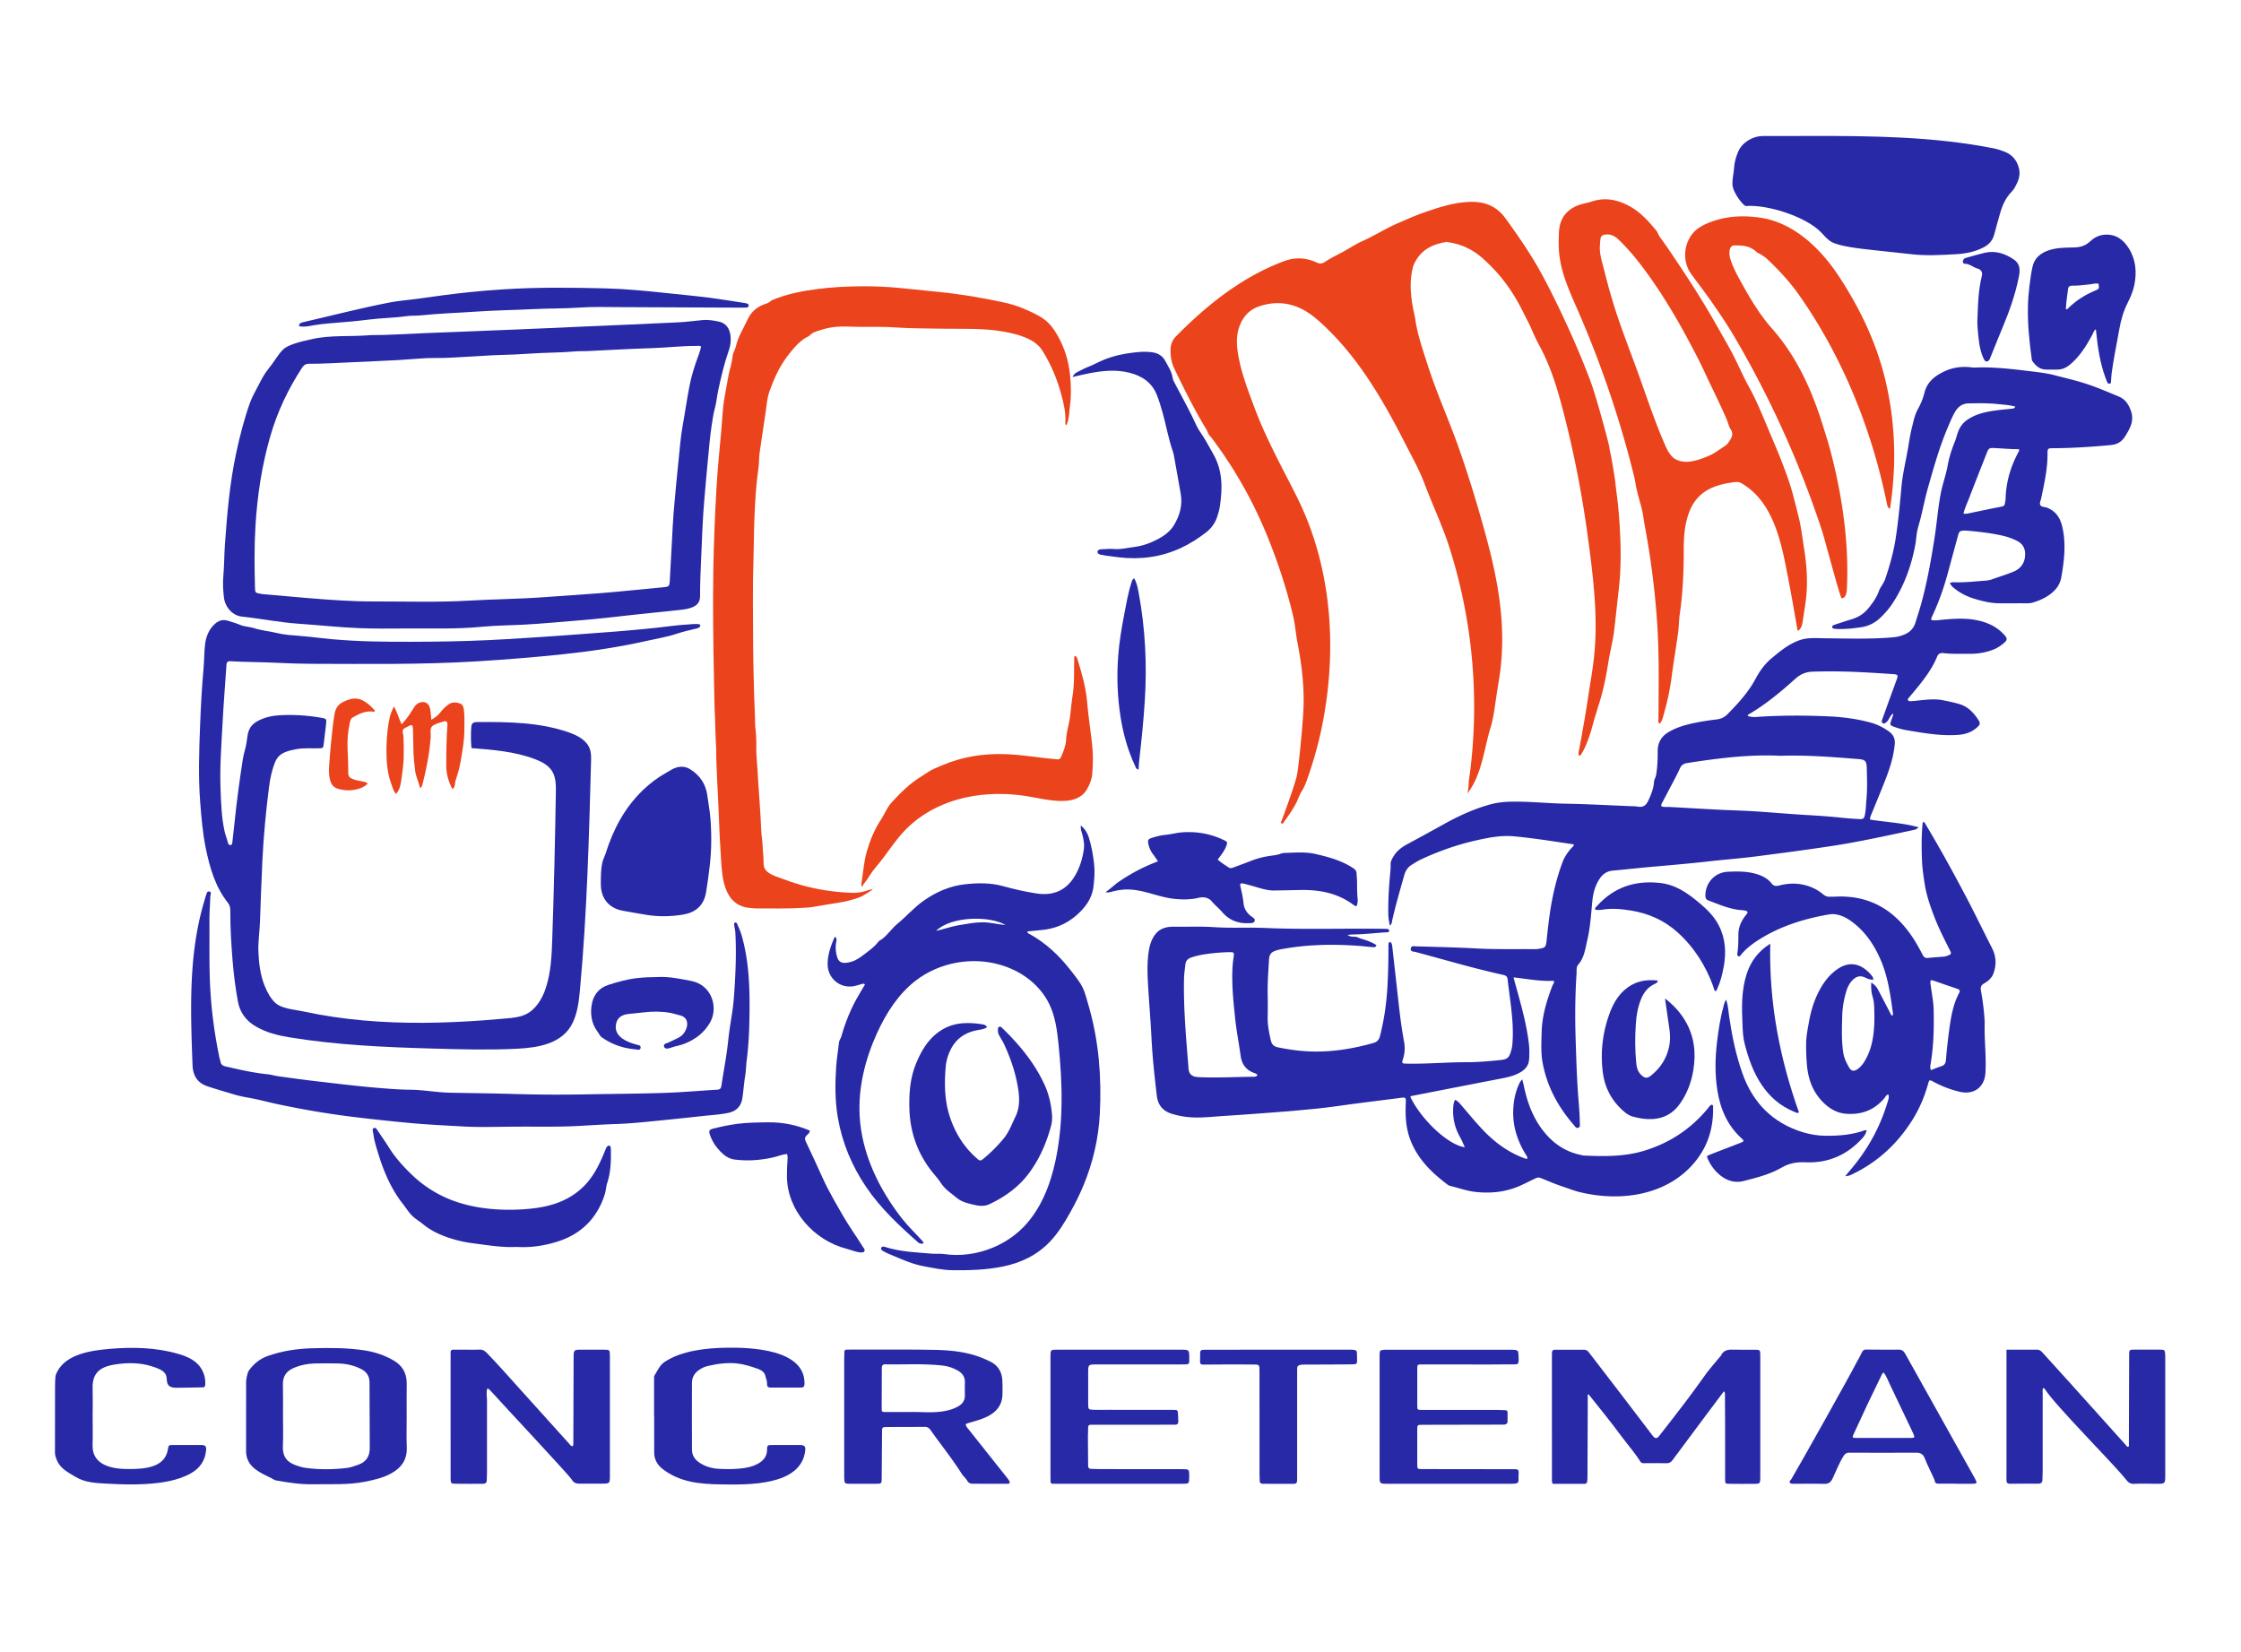 <?xml version="1.0" encoding="UTF-8"?>
<svg data-bbox="24.53 60.666 941.675 601.791" viewBox="0 0 1000 737.39" xmlns="http://www.w3.org/2000/svg" data-type="color">
    <g>
        <path d="M693.36 437.66c-5.92.36-11.79-.83-17.99-1.51.93 3.39 1.78 6.45 2.62 9.52 1.77 6.48 3.36 12.99 4.19 19.67.31 2.47.32 4.96.15 7.42-.16 2.27-1.27 4.04-3.23 5.33-2.74 1.81-5.82 2.54-8.97 3.15-13.17 2.54-26.33 5.12-39.5 7.69-.46.09-.96.09-1.3.51 4.48 9.55 16.38 21.36 24.33 22.52-.76-1.62-1.37-3.16-2.17-4.58-2.14-3.78-3.17-7.82-3.06-12.16.04-1.51.11-3 .85-4.44 1.18.54 1.89 1.38 2.62 2.22 3.19 3.69 6.27 7.47 9.62 11.02 5.28 5.61 11.31 10.11 18.59 12.8.44.16.87.43 1.51.1-.09-.93-.75-1.65-1.2-2.42-3.48-5.92-5.44-12.26-5.17-19.18.15-3.78.81-7.47 2.33-10.96.38-.87.73-1.75 1.69-2.69.28 1.12.53 1.99.71 2.87 1.57 7.61 4.22 14.74 9.24 20.82 4.32 5.24 9.7 8.74 16.41 10.08.39.08.78.21 1.17.22 9.2.41 18.37.53 27.32-2.28 11.22-3.52 20.58-9.76 28.04-18.85.5-.61.9-1.34 1.73-1.58.72.29.53.93.54 1.44.14 9.04-2.35 17.18-8.18 24.21-12.42 14.98-33.07 17.72-51.04 13.45-2.84-.67-5.56-1.79-8.34-2.71-3.2-1.06-6.26-2.45-9.39-3.66-.88-.34-1.45-.23-2.2.11-2.52 1.15-4.94 2.49-7.5 3.57-6.31 2.65-12.81 3.28-19.57 2.5-3.82-.44-7.36-1.78-11.05-2.64-.5-.11-.9-.36-1.25-.62-7.17-5.4-13.45-11.53-16.67-20.21-1.87-5.05-2.17-10.29-1.95-15.59.14-3.28.18-3.22-3.01-2.8-8.39 1.11-16.8 2.08-25.19 3.27-4.75.67-9.5 1.29-14.27 1.71-3.34.3-6.68.66-10.02.92-9.71.76-19.43 1.5-29.15 2.12-4.3.28-8.59.78-12.92.64-3.31-.11-6.52-.65-9.66-1.58-4.08-1.21-6.36-3.82-6.88-8.22-1.02-8.65-1.95-17.3-2.38-26-.33-6.7-.89-13.39-1.31-20.09-.39-6.21-.83-12.46.16-18.62.47-2.91 1.52-5.96 3.67-8.11 1.97-1.96 4.7-2.55 7.54-2.51 6 .09 12.01-.19 17.99.21 7.59.5 15.18.03 22.76.36 17.26.76 34.53.14 51.79.37.72.01 1.44.02 2.16.05.55.02 1.24 0 1.31.73.07.82-.67.73-1.19.8-.31.04-.64.01-.96.03-4.78.35-9.55.89-14.35.93-.54 0-1.09.11-2.03.21 1.56 1.22 3.19.45 4.51 1.08 1.36.64 2.88.95 4.29 1.49 1.4.53 2.79 1.11 4.09 2.02-.46 1.12-1.33.88-2.05.82-1.83-.14-3.65-.39-5.49-.52-11.92-.9-23.79-.68-35.57 1.59-.47.09-.93.23-1.39.36-2.45.72-3.33 1.74-3.47 4.23-.31 5.26-.71 10.53-.6 15.81.07 3.2.08 6.4 0 9.6-.09 3.64.63 7.15 1.44 10.66.41 1.78 1.39 2.65 3.21 3.02 6.6 1.37 13.24 2.09 19.99 1.82 7.71-.3 15.22-1.7 22.63-3.8 1.5-.43 2.4-1.34 2.81-2.93 1.74-6.75 2.79-13.6 3.26-20.56.44-6.55.56-13.1.56-19.65 0-.48.02-.96.11-1.42.04-.18.31-.4.49-.42.2-.02.49.12.61.29.38.54.44 1.19.51 1.82.86 7.62 1.71 15.24 2.56 22.86.72 6.43 1.45 12.85 2.65 19.21.48 2.53.45 5.07-.33 7.59-.75 2.43-.68 2.41 1.72 2.46 8.79.17 17.57-.65 26.35-.64 4.97.01 9.9-.42 14.83-.91 3.66-.36 4.37-.98 5.37-4.62.39-1.41.48-2.81.55-4.25.48-9.17-1.23-18.15-2.24-27.19-.14-1.23-.71-1.72-1.93-1.99-13.18-2.9-26.12-6.75-39.15-10.23-.84-.22-2.25-.06-2.15-1.41.12-1.52 1.54-1.13 2.48-1.1 8.87.26 17.74.43 26.59.92 8.79.49 17.57.23 26.35.33.4 0 .8-.01 1.2-.07 3.16-.53 3.66-.44 4.01-3.84.59-5.72 1.22-11.43 2.27-17.1 1.14-6.14 2.7-12.16 4.9-17.98.84-2.22 2.22-4.23 3.83-6.04.41-.46 1.02-.79 1.18-1.72-2.09-.31-4.18-.62-6.26-.94-6.79-1.03-13.59-2.01-20.43-2.66-5.63-.53-11.14.52-16.61 1.74-8.53 1.9-16.73 4.76-24.65 8.43-1.58.73-3.07 1.68-4.55 2.61-1.7 1.07-2.67 2.65-3.22 4.59-1.88 6.69-3.83 13.36-5.37 20.14-.17.73-.11 1.61-1.03 2.35-.38-1.86-.71-3.58-.72-5.33-.05-6 .27-11.98.86-17.94.13-1.35.23-2.72.19-4.07-.03-1.24.5-2.19 1.08-3.22 1.5-2.67 3.77-4.41 6.41-5.83 5.42-2.91 10.82-5.87 16.2-8.86 6.52-3.63 13.26-6.75 20.46-8.77 2.93-.82 5.9-1.21 8.97-1.29 8.41-.22 16.76.75 25.15.89 9.34.16 18.68.68 28.02 1.06 1.44.06 2.89.04 4.3.28 2.24.39 3.55-.9 4.32-2.56 1.24-2.67 2.43-5.43 2.61-8.42.07-1.18.77-2.03.95-3.15.57-3.49.75-7 .71-10.51-.04-3.91 1.61-6.76 4.92-8.7 3.85-2.26 8.1-3.37 12.42-4.23 2.97-.59 5.98-1.02 8.99-1.38 1.84-.22 3.39-.91 4.67-2.2 4.84-4.87 9.46-9.91 12.73-16.04 1.82-3.4 4.07-6.52 7.03-9 3.79-3.16 7.59-6.32 12.36-8.05 3.67-1.33 7.42-.97 11.15-.93 10.31.11 20.62.47 30.92-.44 2.06-.18 4.07-.75 5.91-1.73 2.01-1.07 3.29-2.76 3.95-4.92 1.04-3.38 2.15-6.75 3.04-10.17 2.4-9.23 4.07-18.61 5.52-28.03 1.01-6.55 1.48-13.17 2.77-19.69.81-4.08 2.28-7.99 3.01-12.09.65-3.64 1.77-7.12 3.16-10.54.48-1.18.8-2.42 1.19-3.64.77-2.44 2.03-4.55 4.24-6.11 3.87-2.73 8.28-3.65 12.81-4.29 2.29-.33 4.61-.49 6.91-.75.69-.08 1.45-.05 1.9-.96-2.52-.74-5.06-.84-7.56-1.11-4.38-.49-8.78-.4-13.18-.35-2.69.03-4.66 1.31-6.05 3.6-1.4 2.32-2.38 4.84-3.44 7.32-3.65 8.59-6.16 17.55-8.7 26.5-1.26 4.44-2.18 8.96-3.26 13.44-.59 2.44-1.45 4.83-1.81 7.3-.23 1.55-.33 3.13-.61 4.69-1.66 9.15-4.72 17.76-9.7 25.65-1.63 2.59-3.58 4.9-5.77 7.02-2.43 2.35-5.31 3.86-8.63 4.36-3.56.54-7.14.92-10.75.81-.56-.02-1.12-.08-1.66-.18-.34-.06-.54-.33-.6-.66-.07-.36.12-.65.42-.78.5-.23 1.03-.42 1.56-.59 2.2-.71 4.39-1.45 6.61-2.11 3.07-.91 5.64-2.56 7.64-5.05 1.85-2.3 3.58-4.67 4.57-7.51.66-1.87 2.09-3.33 2.75-5.22 2.18-6.23 3.9-12.56 4.88-19.11 1.09-7.35 1.79-14.73 2.45-22.12.52-5.81 1.93-11.5 2.92-17.24.51-2.97.93-5.99 1.65-8.87.74-2.95 1.3-6.02 2.83-8.79 1.25-2.26 2.26-4.74 2.89-7.24 1.18-4.73 4.47-7.34 8.51-9.32 3.99-1.96 8.21-2.51 12.6-1.95.55.07 1.12.09 1.68.07 8.1-.33 16.14.65 24.14 1.61 3.66.44 7.41.85 11.03 1.79 4.89 1.28 9.84 2.4 14.63 3.99 4.77 1.58 9.4 3.6 14.05 5.52 2.89 1.19 4.44 3.44 5.48 6.44 1.55 4.46-.41 7.81-2.56 11.29-1.5 2.43-3.51 3.67-6.41 3.94-8.44.79-16.88 1.36-25.36 1.41-2.87.02-2.91.01-2.9 2.74.02 6.37-1.34 12.53-2.62 18.71-.03.16-.12.31-.13.46-.05 1.2-1.02 2.44-.45 3.48.53.95 2 .76 3.02 1.17 4.05 1.6 5.97 4.76 6.86 8.86 1.64 7.52.77 14.95-.57 22.37-.58 3.23-2.51 5.64-5.14 7.54-2.29 1.66-4.88 2.77-7.53 3.55-1.78.52-3.8.29-5.71.31-3.12.04-6.24.03-9.36.01-3.88-.03-7.58-.97-11.26-2.1-2.98-.91-5.69-2.26-8.15-4.15-.95-.73-1.91-1.43-2.51-2.75.66-.39 1.35-.4 2.02-.38 4.57.17 9.1-.39 13.64-.7 1.04-.07 2.05-.23 3.04-.58 3.16-1.13 6.37-2.11 9.48-3.36 3.74-1.5 5.48-4.38 5.37-8.21-.07-2.58-1.25-4.39-3.51-5.57-2.21-1.15-4.57-1.94-6.99-2.47-5-1.1-10.08-1.65-15.18-2.12-.48-.04-.96-.06-1.44-.05-1.93.06-2.31.36-2.82 2.23-1.51 5.55-3.02 11.1-4.52 16.65-1.8 6.65-4.07 13.12-7.01 19.35-.17.36-.32.73-.44 1.11-.04.13.04.3.07.54 1.39.37 2.79.12 4.21-.02 5.41-.54 10.86-.95 16.23.16 4.35.9 8.36 2.66 11.54 5.92 2.24 2.3 2.2 2.87-.3 4.83-1.32 1.03-2.74 1.88-4.34 2.47a28.066 28.066 0 0 1-10.01 1.74c-4-.03-8 .17-11.98-.3-1.4-.16-2.25.29-2.78 1.59-2.43 5.93-6.4 10.84-10.42 15.72-.66.8-1.35 1.58-2 2.39-.29.35-.8.68-.59 1.21.26.65.94.54 1.47.52 1.04-.04 2.07-.16 3.1-.27 3.66-.38 7.32-.85 10.98-.14 2.42.47 4.84.98 7.22 1.66 3.91 1.11 6.55 3.88 8.68 7.17.9 1.39.77 2.02-.45 3.16-2.35 2.2-5.23 3.21-8.38 3.46-7.73.61-15.28-.75-22.85-2.01-1.96-.33-3.83-.8-5.67-1.48-2.19-.82-2.2-.79-1.56-3 .09-.31 1.06-2.59.88-2.91-.96.01-2.08 2.94-2.68 3.4-.61.46-1.19 1.36-2.04.74-.68-.49-.28-1.3-.03-1.99 1.12-3.08 2.21-6.16 3.33-9.24.98-2.7 1.98-5.4 2.96-8.11.74-2.04.55-2.35-1.64-2.5-4.78-.32-9.57-.64-14.36-.87-7.19-.35-14.38-.47-21.57-.22-2.92.1-5.35 1.12-7.56 3.1-6.55 5.88-13.3 11.52-20.94 15.98-.2.12-.41.26-.35.7 1.14.36 2.36.53 3.63.44 11.02-.77 22.07-.75 33.08-.24 5.95.28 11.92 1.1 17.74 2.64 3.06.81 5.83 2.16 8.4 3.97 1.98 1.39 2.96 3.19 2.73 5.71-.47 5.22-1.99 10.17-3.84 15.02-2.03 5.3-4.24 10.53-6.37 15.78-.36.88-.85 1.72-.82 2.9 7.12 1.17 14.42 1.43 21.65 3.43-.91 1.08-1.89 1.14-2.79 1.33-12.1 2.6-24.18 5.26-36.43 7.11-11.14 1.69-22.3 3.15-33.47 4.59-6.66.86-13.36 1.34-20.03 2.1-8.41.95-16.84 1.7-25.28 2.43-6.13.53-12.24 1.23-18.36 1.78-2.6.23-4.48 1.46-5.91 3.58-2.05 3.04-2.95 6.42-3.3 10.02-.57 5.88-.91 11.8-2.28 17.58-.89 3.74-1.31 7.67-4.02 10.77-.93 1.07-.66 2.61-.74 3.93-.63 9.58-.73 19.18-.43 28.76.27 8.37.49 16.75 1.1 25.12.31 4.21.75 8.44.77 12.68 0 .81.37 1.96-.68 2.33-1.01.35-1.51-.71-2.06-1.34-7.01-8.05-11.92-17.19-13.86-27.74-.81-4.4-.52-8.93-.43-13.4.14-7.38 2.28-14.32 4.89-21.14.34-.56.81-1.08.55-1.99zm101-100.39c-13.54-.7-27.55 1.07-41.53 3.24-1.5.23-2.5.88-3.13 2.24-.71 1.52-1.45 3.03-2.22 4.51-1.96 3.75-3.96 7.48-5.91 11.24-.55 1.06-.34 1.46.82 1.56 1.03.09 2.07.02 3.11.08 7.25.39 14.51.83 21.76 1.2 5.18.27 10.38.37 15.56.7 7.96.51 15.91 1.24 23.88 1.69 4.79.27 9.56.6 14.33 1.1 2.86.3 5.73.53 8.6.68 1.96.11 2.22-.28 2.6-2.18.41-2.05.4-4.13.6-6.19.47-4.86.32-9.75.17-14.62-.09-3-.8-3.56-3.77-3.79-11.38-.89-22.76-1.86-34.87-1.46zM561.12 479.75c-.19-.23-.26-.39-.39-.46-.27-.16-.56-.3-.86-.4-3.71-1.24-5.71-3.81-6.25-7.69-.77-5.61-1.9-11.18-2.47-16.81-.53-5.23-1.11-10.48-1.24-15.75-.1-3.92-.03-7.81.59-11.7.3-1.9.03-2.07-1.88-2.04-3.75.07-7.49.41-11.2.97-1.98.3-3.91.76-5.81 1.39-1.49.5-2.5 1.46-2.66 3.06-.22 2.14-.57 4.25-.61 6.42-.28 13.44.97 26.79 2.02 40.15.17 2.18 1.27 3.34 3.41 3.68.55.09 1.11.09 1.67.12 7.9.34 15.79-.12 23.69-.19.71.01 1.45.06 1.99-.75zm315.04-250.57c1.14.22 1.9-.02 2.67-.18 4.45-.92 8.9-1.86 13.36-2.73 2.25-.44 2.26-.38 2.64-2.58.07-.39.12-.79.13-1.19.19-7.5 2.3-14.46 5.86-21.02.15-.29.29-.56.04-1.04-3.34.04-6.74-.29-10.15-.46-3.24-.17-3.25-.15-4.38 2.73-2.54 6.46-5.1 12.92-7.59 19.41-.87 2.3-1.96 4.52-2.58 7.06z" fill="#2729a6" data-color="1"/>
        <path d="M312.48 278.74c.07 1.41-.98 1.54-1.89 1.78-2.78.73-5.63 1.26-8.33 2.19-4.29 1.48-8.76 2.17-13.16 3.17-12.48 2.82-25.11 4.73-37.82 6.07-12.87 1.36-25.76 2.39-38.69 3.18-24.6 1.5-49.21 1.14-73.82 1.09-9.1-.02-18.2-.73-27.31-.82-2.93-.03-5.86-.21-8.79-.34-1.13-.05-1.54.49-1.61 1.57-.58 8.69-1.29 17.37-1.75 26.06-.52 9.81-1.29 19.63-.9 29.46.25 6.3.43 12.61 1.8 18.81.39 1.8 1.13 3.47 1.54 5.25.16.7.64.95 1.21.89.56-.06.65-.66.71-1.11.35-2.94.68-5.87.98-8.82.98-9.54 2.25-19.03 3.73-28.51.39-2.51 1.3-4.87 1.64-7.38.12-.94.29-1.89.42-2.83.38-2.79 1.53-4.97 4.18-6.49 3.17-1.82 6.57-2.56 10.07-2.77 6.23-.38 12.45.04 18.62 1.1 2.4.41 2.44.48 2.18 2.97-.31 2.94-.67 5.87-1.04 8.8-.21 1.7-.37 1.83-2.1 1.87-3.35.08-6.72-.22-10.05.37-1.66.29-3.29.66-4.86 1.26-2.2.84-3.77 2.28-4.67 4.5-1.46 3.59-2.24 7.36-2.72 11.15-1.39 10.86-2.43 21.75-2.96 32.69-.44 9.1-.75 18.21-1.07 27.31-.16 4.54-.91 9.05-.71 13.62.22 5.13.83 10.18 2.75 15.01 1.1 2.76 3.09 6.63 5.64 8.36 3.02 2.05 8.4 2.43 11.94 3.2 8.74 1.89 17.61 3.18 26.51 3.97 17.91 1.6 35.96 1.24 53.88-.07 3.41-.25 6.81-.53 10.21-.85 2.84-.26 5.75-.56 8.33-1.79 4.57-2.17 7.37-6.92 8.97-11.72 2.35-7.07 2.65-14.64 2.9-22.09.74-21.73 1.25-43.46 1.6-65.2.05-3.28.04-6.77-1.69-9.55-1.69-2.7-4.72-4.24-7.71-5.37-8.97-3.38-18.69-4.15-28.25-4.89-.28-3.05-.32-6.12-.11-9.17.04-.65.12-1.36.58-1.84.53-.56 1.39-.6 2.16-.61 13.7-.11 27.69.07 40.64 4.55 3.94 1.36 8.13 3.5 9.53 7.43.65 1.82.6 3.8.55 5.73-.9 33.82-1.81 67.66-4.91 101.35-.48 5.24-1.05 10.61-3.38 15.33-4.6 9.31-15.57 10.93-24.8 11.39-12.51.62-25.04.27-37.56-.08-21.45-.6-42.82-1.56-64.02-5.03-5.22-.86-10.33-2.14-14.95-4.85-4.3-2.51-7.08-6.23-7.96-11.13-1.09-6.05-1.89-12.15-2.38-18.28-.59-7.33-1.04-14.67-1.01-22.03.01-1.29-.15-2.55-1-3.62-5.72-7.22-8.18-15.76-9.97-24.57-1.37-6.75-1.94-13.6-2.47-20.45-.87-11.34-.49-22.69-.05-34.03.33-8.54.78-17.07 1.54-25.58.31-3.48.28-6.99.64-10.42.36-3.49 1.61-7.02 4.46-9.54 1.57-1.39 3.43-2.07 5.52-1.44 1.96.59 3.92 1.13 5.83 1.94 1.89.81 4.14.78 6.12 1.43 3.32 1.09 6.79 1.32 10.15 2.16 3.33.83 6.76 1.01 10.18 1.28 6.29.49 12.53 1.48 18.84 1.83 1.44.08 2.87.2 4.31.28 11.82.65 23.65.56 35.47.47 11.34-.08 22.68-.46 34-1.13 15.95-.94 31.88-2.09 47.81-3.34 8.6-.68 17.19-1.47 25.75-2.55 3.17-.4 6.36-.59 9.55-.83.99-.05 2.03-.11 3.03.25z" fill="#2729a6" data-color="1"/>
        <path d="M165.39 149.55c7.82.01 16.03-.57 24.25-.89 13.33-.51 26.66-1.1 40-1.59 9.81-.36 19.63-.88 29.44-1.29 14.61-.61 29.22-1.24 43.82-1.95 3.58-.17 7.15-.69 10.73-1.01 2.33-.21 4.64.2 6.88.63 3.31.64 5.08 2.94 5.46 6.41.24 2.17.02 4.31-.71 6.38-2.07 5.91-3.5 11.99-4.81 18.11-.54 2.53-.72 5.13-1.41 7.63-.7 2.53-1.06 5.14-1.46 7.73-.84 5.37-1.21 10.79-1.76 16.19-.58 5.64-1.01 11.3-1.52 16.94-.77 8.6-1.02 17.22-1.41 25.84-.26 5.83-.52 11.66-.51 17.49 0 2.36-1.2 3.91-3.33 4.78-1.33.55-2.73.86-4.17 1.04-7.48.91-14.97 1.54-22.45 2.39-7.93.91-15.85 1.81-23.81 2.45-8.36.68-16.7 1.48-25.08 1.93-6.06.32-12.13.32-18.17.91-11.72 1.15-23.47.7-35.21.79-6.55.05-13.12.1-19.66-.15-9.09-.35-18.15-1.36-27.22-1.97-8.55-.57-16.92-2.31-25.41-3.19-3.72-.38-7.43-3.82-7.97-8.67-.33-3.01-.55-6-.27-9.07.44-4.85.39-9.74.74-14.6.99-13.62 2.12-27.21 5.01-40.61 1.64-7.63 3.55-15.16 6.17-22.49 1.03-2.87 2.64-5.51 4.03-8.24 1.26-2.47 2.54-4.9 4.31-7.02 2.21-2.64 3.8-5.73 6.19-8.23 1.41-1.48 3.29-2.13 5.12-2.8 2.53-.93 5.18-1.43 7.81-2.04 8.56-1.99 17.31-1.03 26.38-1.83zm147.47 5.06c-.81-.42-1.62-.24-2.4-.24-6.72-.01-13.39.82-20.11 1.01-9.42.27-18.84.86-28.25 1.29-1.84.08-3.68-.02-5.51.15-6.61.58-13.26.5-19.87.97-4.86.35-9.73.53-14.6.66-3.99.1-7.97.49-11.95.66-5.27.23-10.52.73-15.81.64-2.47-.04-4.96.08-7.42.28-6.21.51-12.44.88-18.65 1.11-8.7.33-17.39.9-26.1 1.15-1.44.04-2.88.05-4.32.04-1.42-.01-2.36.63-3.13 1.82-6.18 9.51-10.99 19.62-14.14 30.55-3.76 13.05-5.77 26.38-6.6 39.87-.56 9.09-.46 18.23-.23 27.34.07 2.63.05 2.63 2.58 3.08.31.06.63.13.95.15 6.53.58 13.05 1.14 19.58 1.7 10.03.85 20.08 1.58 30.15 1.56 14.05-.03 28.11.46 42.17-.37 11.08-.65 22.2-.7 33.28-1.52 8.52-.63 17.05-1.17 25.58-1.82 4.78-.36 9.55-.86 14.32-1.31 4.69-.44 9.39-.89 14.08-1.37 1.97-.2 2.28-.56 2.4-2.55.34-5.98.65-11.96.98-17.94.24-4.31.4-8.62.76-12.91.68-7.95 1.43-15.91 2.26-23.85.51-4.84.85-9.7 1.72-14.51 1.11-6.13 1.95-12.32 3.18-18.43.77-3.8 1.88-7.55 3.19-11.2.69-1.99 1.52-3.92 1.91-6.01z" fill="#2729a6" data-color="1"/>
        <path d="M482.32 368.41c1.74 1.39 2.88 3.19 3.54 5.29 1.22 3.9 1.92 7.87 2.37 11.95.38 3.48.1 6.87-.33 10.23-.68 5.33-3.84 9.36-7.81 12.78-4.52 3.88-9.79 5.93-15.71 6.4-1.97.16-3.93.39-5.95.59.01.88.66.97 1.09 1.21 7.18 3.98 13.02 9.49 18.05 15.9 5.95 7.58 5.85 7.62 8.51 17.12 4.31 15.4 5.51 31.13 4.7 47.01-.57 11.15-3.09 21.96-7.39 32.29-1.67 4.02-3.61 7.91-5.76 11.74-2.63 4.68-5.37 9.23-9.06 13.11-5.79 6.1-13.06 9.55-21.22 11.19-7.32 1.48-14.74 1.68-22.19 1.61-4.47-.04-8.77-.99-13.11-1.8-4.48-.84-8.64-2.61-12.8-4.39-1.66-.71-3.36-1.29-4.92-2.23-.62-.37-1.43-.69-1.09-1.57.28-.72 1.08-.6 1.69-.4 6.84 2.22 14 2.41 21.04 3.02 1.66.14 3.25-.09 4.89.12 1.85.24 3.69.42 5.55.44 3.79.04 7.59-.46 11.26-1.44 7.25-1.94 14.02-5.78 19.23-11.21 7.65-7.97 11.8-18.7 14.11-29.5 3.64-17.05 3.1-34.73 1.31-52.07-.61-5.96-1.41-12.02-3.96-17.44-2.3-4.89-5.98-9.08-10.37-12.22-3.49-2.5-7.43-4.35-11.55-5.56-12.79-3.78-27.33-1.1-37.88 7.06-7.66 5.93-13.06 14.34-17.1 23.15-5.34 11.65-8.57 24.46-7.86 37.26.95 16.92 8.72 32.78 19.06 45.93 2.74 3.48 6.06 6.59 9.02 9.9 1.35 1.51-1.15 1.29-1.98.55-8.5-7.54-16.78-15.24-23.19-24.71s-10.71-19.76-12.65-31.03c-1.3-7.53-1.23-15.09-.74-22.7.23-3.6.9-7.11 1.23-10.67.1-1.05.81-1.84 1.09-2.84 1.15-4.16 2.64-8.21 4.44-12.14 1.45-3.17 3.19-6.18 4.99-9.16.37-.61.72-1.22 1.09-1.83-.54-.64-1.08-.31-1.57-.19-1 .26-1.98.62-3 .84-6.27 1.37-11.99-3.19-12.08-9.59-.06-4.39 1.44-8.35 3.18-12.4 1.13.71.77 1.61.63 2.39-.33 1.75-.26 3.47.06 5.23.72 3.89 2.41 4.78 6.66 3.57 2.14-.61 4.03-1.94 5.81-3.32 2.19-1.71 4.53-3.27 6.23-5.55.51-.68 1.41-.99 2.09-1.55 2.41-1.99 4.16-4.65 6.56-6.61 3.89-3.18 7.18-7.03 11.28-9.98 5.76-4.13 12.12-6.91 19.14-7.63 5.53-.57 11.11-.66 16.64.88 4.91 1.37 9.92 2.5 14.96 3.27 7.28 1.12 13.18-1.22 17.09-7.83 2.24-3.79 3.47-7.87 4.04-12.19.26-2.01-.15-3.96-.61-5.92-.34-1.45-1.08-2.86-.72-4.43l-.03.07zm-64.62 46.98c3.36-.71 6.61-1.92 10-2.49 3.53-.59 7.04-1.3 10.65-1.33 3.49-.02 6.84.93 10.4 1.23-7.33-4.3-24.43-3.9-31.05 2.59z" fill="#2729a6" data-color="1"/>
        <path d="M835.96 437.07c-1.44.32-2.66-.41-3.86-.93-2.17-.94-3.86-.36-5.42 1.21-1.32 1.34-2.17 2.95-2.72 4.73-1.11 3.61-1.79 7.31-1.9 11.07-.15 5.51-.38 11.03.44 16.52.37 2.49 1.46 4.73 2.72 6.84.94 1.56 2.14 1.66 3.67.59 1.61-1.13 2.72-2.7 3.65-4.39 2.63-4.73 3.5-9.92 3.79-15.22.14-2.55.06-5.12 0-7.68-.04-1.75-.24-3.48-.76-5.19-.57-1.89-.64-3.89-.58-6.13 1.56.86 2.46 2.02 3.15 3.34 1.64 3.11 3.25 6.24 4.88 9.35.36.69.57 1.49 1.33 2.12.56-.51.33-1.18.25-1.71-1.07-7.92-2.2-15.84-5.4-23.26-2.96-6.87-7.06-12.89-13.23-17.31-2.1-1.51-4.35-2.62-6.96-3.02-1.32-.2-2.55 0-3.79.22-10.86 1.97-21.22 5.26-30.6 11.27-2.85 1.82-5.48 3.86-7.66 6.47-.33.39-.61 1.08-1.31.7-.47-.25-.48-.81-.4-1.29.44-2.77.46-5.58.47-8.37.02-3.02 1.08-5.61 2.83-7.98.33-.45.7-.88 1.02-1.33.45-.64.16-1.06-.49-1.25-.53-.15-1.09-.25-1.64-.28-5.38-.3-10.2-2.52-15.13-4.34-1.06-.39-1.33-1.2-1.32-2.28.06-5.71 4.32-10.27 10.03-10.53 4.23-.19 8.47-.24 12.61.97 2.68.78 5.12 1.99 6.84 4.18 1.06 1.35 2.13 1.33 3.54.97 3.53-.91 7.09-1.11 10.68-.32 3.26.72 6.22 2.07 8.77 4.22.99.83 2.01 1.23 3.27 1.13.64-.05 1.28.02 1.92-.02 15.82-.92 27.28 6.24 35.52 19.26 1.37 2.16 2.59 4.41 3.76 6.68.55 1.07 1.18 1.54 2.42 1.4 2.38-.27 4.77-.39 7.16-.61.55-.05 1.1-.23 1.62-.43 1.63-.61 1.75-.84.95-2.42-2.45-4.85-4.92-9.69-6.88-14.77-1.81-4.7-3.48-9.46-4.29-14.45-.6-3.69-1.14-7.43-1.28-11.16-.2-5.42-.23-10.87.3-16.29.02-.2.18-.39.28-.6.83.28 1.03 1.05 1.38 1.64 6.19 10.36 12 20.93 17.63 31.61 4.02 7.63 7.76 15.41 11.68 23.09 1.93 3.78 2 7.48.63 11.3-.73 2.03-2.35 3.45-4.19 4.47-1.37.76-1.64 1.72-1.39 3.14.67 3.78 1.2 7.57 1.5 11.4.09 1.19.19 2.39.16 3.59-.17 7.27.79 14.53.34 21.81-.4 6.38-5.15 9.85-11.4 8.41-4.2-.97-8.16-2.51-11.93-4.57-1.57-.86-1.73-.84-2.24.99-1.62 5.81-3.95 11.31-7.17 16.39-6.61 10.42-15.36 18.53-26.54 23.92-.5.24-1.01.48-1.54.65-.37.12-.77.14-1.78.3 1.05-1.25 1.76-2.12 2.49-2.97 4.99-5.89 9.17-12.3 12.39-19.32a86.39 86.39 0 0 0 4.2-11.21c.28-.95.64-1.92.19-2.97-.98.18-1.21.95-1.63 1.47-4.6 5.64-10.74 7.77-17.71 7.07-4.31-.43-7.91-2.93-10.8-6.18-3.8-4.28-5.58-9.49-6.13-15.07-.32-3.33-.43-6.71-.4-10.04.03-3.32.72-6.66 1.32-9.96.96-5.3 2.6-10.38 5.33-15.06 1.87-3.21 4.19-6.02 7.29-8.16 5.39-3.74 10.41-2.47 14.54 1.96.67.76 1.45 1.5 1.53 2.62zm25.63.34c-.38.93-.11 1.79 0 2.65.44 3.4 1.16 6.78 1.25 10.22.21 8.16.03 16.29-1.32 24.37-.15.88-.39 1.83.14 2.88 1.6-.6 3.06-1.24 4.57-1.71 1.42-.44 1.98-1.27 2.1-2.77.33-4.06.76-8.11 1.29-12.14.81-6.1 1.65-12.21 4.58-17.76.54-1.03.32-1.54-.81-1.91-3.56-1.17-7.1-2.44-10.65-3.65-.36-.13-.76-.13-1.15-.18z" fill="#2729a6" data-color="1"/>
        <path d="M808.04 60.67c27.23-.05 54.89.26 81.4 5.49 1.72.34 3.39.87 5.03 1.51 3.47 1.35 5.56 3.88 6.45 7.45.78 3.1-.33 5.81-1.79 8.42-.38.69-.84 1.37-1.39 1.93-2.79 2.82-4.31 6.29-5.33 10.04-.82 3-1.75 5.97-2.5 8.99-.66 2.67-2.23 4.51-4.59 5.78-3.96 2.13-8.28 2.93-12.68 3.17-6.53.35-13.1.74-19.61 0-6.01-.69-12.03-1.26-18.05-1.95-4.19-.47-14.62-1.55-18-3.71-1.67-1.06-2.95-2.62-4.31-4.05-6.69-6.98-23.72-12.54-33.62-11.81-.94.07-5.91-5.87-6-9.85-.05-2.42.61-4.75.74-7.13.14-2.55.86-4.98 1.83-7.27 1.03-2.42 2.96-4.27 5.34-5.52 1.79-.94 3.69-1.47 5.74-1.46 7.07.03 14.19-.01 21.34-.03z" fill="#2729a6" data-color="1"/>
        <path d="M229.9 502.78c-7.76 0-15.53.34-23.26-.1-7.96-.45-15.93-.81-23.88-1.56a925.26 925.26 0 0 1-24.06-2.57c-11.98-1.44-23.86-3.46-35.66-6-3.67-.79-7.29-1.82-10.98-2.48-2.61-.47-5.2-.95-7.73-1.71-3.94-1.19-7.91-2.32-11.81-3.63-4.46-1.5-6.44-4.79-6.61-9.44-.9-24.45-1.87-49.46 5.23-73.09.25-.84.44-1.71.75-2.53.3-.78.43-2.07 1.5-1.84 1.22.26.48 1.46.45 2.26-.12 3.67-.42 7.35-.39 11.02.08 9.67-.17 19.35.32 29.02.53 10.72 1.96 21.31 4.13 31.81.13.62.41 1.21.5 1.83.19 1.33 1.04 1.84 2.23 2.12 6.14 1.41 12.28 2.84 18.57 3.47 1.74.17 3.43.71 5.17.95 5.78.79 11.55 1.59 17.34 2.26 9.29 1.08 18.56 2.22 27.89 2.97 4.38.35 8.77.71 13.17.74 6.08.04 12.06 1.22 18.13 1.34 9.51.19 19.03.28 28.54.57 10.71.32 21.42.36 32.12.16 12.22-.24 24.45-.25 36.67-.72 7.26-.28 14.51-.94 21.76-1.35 1.21-.07 1.74-.54 1.9-1.64 1.01-6.87 2.39-13.69 3.09-20.62.47-4.68 1.36-9.32 1.99-13.99.31-2.29.5-4.6.66-6.91.62-8.86.97-17.73.52-26.6-.06-1.27-.37-2.53-.54-3.8-.05-.39-.1-.82.39-.99.5-.17.78.18.93.53.7 1.7 1.5 3.37 2 5.13 1.68 5.84 2.61 11.81 3.09 17.89.57 7.19.51 14.39.34 21.57-.13 5.5-.47 11.01-1.19 16.48-.29 2.21-.27 4.47-.64 6.67-.57 3.38-.76 6.81-1.3 10.19-.57 3.58-2.74 5.68-6.23 6.42-3.68.79-7.44.97-11.17 1.38-8.97.99-17.95 1.91-26.93 2.78-4.13.4-8.29.71-12.44.84-5.51.18-11.01.55-16.51.85-9.36.5-18.7.23-28.05.32z" fill="#2729a6" data-color="1"/>
        <path d="M769.26 620.86c-2.53 3.37-4.97 6.6-7.39 9.85-5.21 6.98-10.43 13.96-15.62 20.97-.69.93-1.48 1.3-2.64 1.28-3.36-.06-6.72-.03-10.07-.01-.67 0-1.16-.07-1.57-.74-2.5-3.99-5.64-7.5-8.43-11.27-2.49-3.38-5.09-6.69-7.68-9.99-2.29-2.92-4.63-5.8-6.96-8.71-.72.17-.39.77-.39 1.15-.06 11.76-.1 23.51-.13 35.27-.01 4.06-.21 3.49-3.56 3.5-3.99.02-7.99 0-11.96 0-.46-.9-.34-1.7-.34-2.46-.01-18.23-.01-36.47-.01-54.7 0-.48.01-.96.03-1.44.02-.9.48-1.25 1.37-1.25 4.32.02 8.64.01 12.95.01.97 0 1.61.48 2.19 1.23 4.61 6.03 9.26 12.04 13.88 18.07 4.85 6.34 9.67 12.71 14.53 19.05 1.11 1.44 1.89 1.44 3 .01.78-1 11.25-14.36 14.57-18.98 2.22-3.09 4.53-6.12 6.7-9.26 2.26-2.9 6.17-7.43 6.17-7.43 1.03-2.37 2.97-2.8 5.29-2.73 3.2.1 6.4.01 9.59.03 2.64.01 2.71.07 2.71 2.68v51.59c0 1.12.02 2.24-.01 3.36-.04 1.86-.29 2.19-2.02 2.21-3.92.05-7.84.04-11.75-.01-1.88-.03-1.91-.1-1.91-2.13-.01-8.24 0-16.48-.01-24.71-.01-4.32-.04-8.64-.07-12.95.01-.39.12-.8-.46-1.49z" fill="#2729a6" data-color="1"/>
        <path d="M317.38 374.93c0 7.78-1.08 15.45-2.29 23.11-.98 6.19-4.87 9.24-10.53 10.14-5.28.83-10.62.96-15.93.09-3.63-.59-7.24-1.22-10.86-1.89-6.14-1.14-9.66-5.53-9.66-11.84 0-3.27-.02-6.54.7-9.75.31-1.37 1.02-2.62 1.45-3.97 3.36-10.68 8.45-20.35 16.61-28.21 3.18-3.07 6.69-5.7 10.56-7.85 1.36-.75 2.61-1.67 4.14-2.17 2.4-.79 4.56-.51 6.63.83 4.2 2.71 6.73 6.5 7.42 11.49.34 2.45.76 4.89 1.08 7.35.53 4.21.66 8.44.68 12.67z" fill="#2729a6" data-color="1"/>
        <path d="M217.43 619.68c-.54 1.39-.12 3.75-.12 5.26v32.39c0 1.04-.12 2.08-.1 3.11.03 1.28-.66 1.7-1.78 1.7-4.16 0-8.32.04-12.47-.03-1.7-.03-1.88-.33-1.88-2.31-.01-8.48-.01-16.95-.01-25.43v-29.03c0-.64.03-1.28.01-1.92-.02-.81.34-1.13 1.15-1.12 1.84.03 3.68 0 5.52-.01 2.08 0 4.16.09 6.23-.03 1.45-.08 2.38.57 3.31 1.53 5.27 5.47 10.28 11.17 15.37 16.81 7.17 7.95 14.33 15.91 21.5 23.86.21.24.41.5.65.69.5.39.9.27.99-.38.07-.55.04-1.12.04-1.68l.12-36.94c.01-3.86.01-3.86 3.73-3.86 3.28 0 6.56-.01 9.83 0 2.48.01 2.61.11 2.63 2.53.04 3.92.01 7.84.01 11.76v41.74c0 3.74-.01 3.74-3.68 3.75-3.28.01-6.56-.02-9.83.01-1.54.01-2.71-.38-3.55-1.87-.98-1.75-30.57-33.33-36.02-39.41-.46-.51-.94-1.07-1.63-1.2 0 .05-.01.07-.02.08z" fill="#2729a6" data-color="1"/>
        <path d="M949.69 645.66c.46-.37.28-.88.28-1.34.05-13.12.1-26.23.12-39.35.01-2.7-.03-2.71 2.65-2.71 3.68 0 7.36-.02 11.04.01 2.16.01 2.27.14 2.4 2.3.04.64.02 1.28.02 1.92v51.59c0 4.06-.01 4.07-4.03 4.06-3.28-.01-6.56-.17-9.83.02-1.72.1-2.68-.66-3.59-1.83-5.68-7.24-31.44-32.89-36.22-40.38-.16-.25-.34-.55-.88-.48-.3.69-.14 1.49-.14 2.25-.01 11.52 0 23.04-.01 34.55 0 1.36-.08 2.72-.11 4.07-.02 1.18-.6 1.74-1.79 1.74-4.24-.01-8.48-.02-12.71.03-1.17.01-1.57-.54-1.55-1.6.01-1.04.01-2.08.01-3.12V602.3h13.81c1.18 0 1.86.83 2.56 1.6 4.08 4.5 8.17 8.99 12.23 13.51 8.23 9.15 16.45 18.31 24.68 27.46.27.33.47.84 1.06.79z" fill="#2729a6" data-color="1"/>
        <path d="M440.44 458.37c-1.31.9-2.74 1.06-4.15 1.31-5.46.96-9.63 3.71-12.12 8.78-1.16 2.37-1.93 4.87-2.16 7.51-.64 7.45-.58 14.86 1.74 22.08 2.32 7.22 6.13 13.51 11.82 18.59 1.77 1.58 1.89 1.58 3.6.16 3.15-2.61 6-5.5 8.62-8.64 2.44-2.93 3.68-6.45 5.31-9.78 2.4-4.93 1.76-10.11.75-15.19-1.17-5.89-3.19-11.55-5.7-17.01-.65-1.43-1.51-2.76-2.29-4.13-.5-.86-.59-1.8-.54-2.76.02-.39.02-.82.46-1.03.51-.24.92-.02 1.28.34 1.08 1.07 2.17 2.12 3.23 3.22 6.38 6.59 11.92 13.78 15.78 22.16 1.99 4.33 3.02 8.9 3.38 13.64.13 1.68-.05 3.38-.49 4.99-1.89 7.07-4.75 13.7-8.95 19.74-4.74 6.83-11.14 11.57-18.57 15.04-2.21 1.03-4.56.77-6.83.24-1.94-.45-3.93-.92-5.69-1.8-1.67-.84-3.06-2.22-4.58-3.36-1.78-1.34-3.38-2.84-4.61-4.74-.87-1.34-1.91-2.56-2.94-3.79-7.2-8.61-10.78-18.56-11.01-29.75-.14-6.77.43-13.42 3.06-19.75 2.02-4.85 4.54-9.36 8.61-12.82 3.65-3.1 7.9-4.78 12.69-5.02a35.1 35.1 0 0 1 8.12.5c.8.14 1.61.21 2.18 1.27z" fill="#2729a6" data-color="1"/>
        <path d="M430.91 635.54c.18 1.14.91 1.8 1.5 2.54 5.51 6.96 11.04 13.9 16.56 20.85.45.56.9 1.13 1.27 1.74.62 1.04.42 1.44-.85 1.45-5.12.03-10.24 0-15.35-.01-.94 0-1.9-.38-2.29-1.11-.68-1.29-1.85-2.15-2.6-3.34-4.27-6.77-9.32-12.97-13.91-19.51-.63-.9-1.38-1.43-2.58-1.42-5.6.06-11.2.02-16.79.08-2.25.03-2.26.1-2.28 2.32-.05 6.88-.09 13.76-.15 20.63-.02 2.22-.12 2.34-2.28 2.36-4 .03-8 .03-12 0-2.18-.02-2.32-.19-2.42-2.29-.03-.64-.03-1.28-.03-1.92v-51.12c0-1.12.08-2.24.06-3.36-.01-.83.38-1.15 1.15-1.15.56 0 1.12-.03 1.68-.03 12.4.02 24.79-.11 37.19.12 7.35.14 14.68.84 21.62 3.66 1.11.45 2.2.95 3.28 1.47 3.69 1.75 5.46 4.76 5.6 8.77.07 2.08.1 4.16.02 6.24-.16 4.21-2.35 7.18-5.93 9.18-2.53 1.42-5.31 2.18-8.06 3-.77.25-1.57.37-2.41.85zm-24.85-5.44c4.31-.09 8.63.36 12.93-.07 2.95-.3 5.84-.9 8.47-2.38 1.95-1.09 3.15-2.64 3.1-5-.04-1.92-.04-3.84.01-5.75.07-2.55-1.24-4.22-3.34-5.38a17.57 17.57 0 0 0-6.57-2.13c-8.52-.98-17.08-.4-25.62-.56-1.33-.03-1.55.73-1.55 1.84 0 5.92-.05 11.83-.05 17.75 0 1.62.06 1.66 1.83 1.68 3.6.02 7.2 0 10.79 0z" fill="#2729a6" data-color="1"/>
        <path d="M181.47 632.14c0 4.56-.14 9.13.04 13.68.22 5.54-2.35 9.17-7.04 11.73-3.68 2.01-7.66 2.87-11.72 3.68-7.67 1.52-15.41.96-23.14 1.12-5.55.11-10.98-.76-16.41-1.71-.85-.15-1.41-.67-2.09-1.01-2.44-1.19-4.92-2.29-7.11-3.95-2.71-2.05-4.2-4.67-4.19-8.13.03-10.32.01-20.64.01-30.95 0-.16.31-3.7 1.28-5.06 2.14-2.99 4.85-5.18 8.39-6.44 6.48-2.29 13.18-3.27 19.99-3.45 7.83-.21 15.67-.23 23.45 1 4.56.72 8.84 2.18 12.81 4.51 3.91 2.29 5.81 5.76 5.75 10.34-.08 4.88-.02 9.76-.02 14.64zm-55.19-.18c0 4.39.16 8.8-.04 13.18-.25 5.45 2.29 7.65 6.49 8.98 1.22.39 2.44.76 3.71.93 6.05.81 12.1.74 18.15.05 1.84-.21 3.55-.86 5.29-1.47 3.58-1.25 5.14-3.8 5.12-7.5-.05-9.75-.1-19.5-.11-29.25 0-2.79-1.29-4.7-3.7-5.94-3.26-1.68-6.76-2.42-10.39-2.5-3.43-.08-6.87-.07-10.31 0-3.3.07-6.49.74-9.54 2.06-3.21 1.39-4.79 3.73-4.71 7.31.12 4.72.04 9.44.04 14.15z" fill="#2729a6" data-color="1"/>
        <path d="M935.01 146.99c-.67.7-.94 1.62-1.37 2.43-2.62 4.88-5.53 9.55-9.81 13.18-1.67 1.42-3.58 2.34-5.84 2.33-1.68-.01-3.35.02-5.03-.01-2.86-.05-4.67-1.78-6.17-3.96-.16-.23-.14-.59-.18-.89-1.09-7.84-1.88-15.69-1.68-23.64.07-2.9.32-5.77.66-8.64.34-2.85.74-5.7 1.32-8.51.86-4.13 3.61-6.36 7.37-7.61 3.69-1.22 7.56-1.17 11.37-1.25 2.8-.06 5.09-.86 7.13-2.78 1.76-1.66 3.87-2.73 6.41-2.91 4.92-.35 8.3 2.2 10.7 6.01 3.17 5.02 3.69 10.63 2.52 16.4-.58 2.83-1.7 5.45-3 8.03-1.88 3.72-3.01 7.69-3.72 11.81-1.13 6.53-2.54 13-3.41 19.57-.16 1.18-.18 2.39-.27 3.58-.04.46.02 1.01-.65 1.09-.56.06-.9-.29-1.11-.74-.26-.58-.46-1.19-.68-1.79-2.46-6.62-3.48-13.53-4.2-20.5-.03-.37.11-.79-.36-1.2zm-13.16-9.02c.61.17.79-.16.99-.37 3.5-3.49 7.6-6.06 12.15-7.96 1.8-.75 1.79-.83 1.43-3.08-1.45-.23-2.84.25-4.26.37-2.38.2-4.74.61-7.15.54-.95-.03-2 .08-2.17 1.38-.4 3.05-.87 6.09-.99 9.12z" fill="#2729a6" data-color="1"/>
        <path d="M493.25 398.03c.38.16 4.58-3.55 5.16-3.96 1.96-1.38 3.98-2.68 6.05-3.89 3.92-2.28 8.02-4.22 12.27-5.81-.8-1.15-1.42-2.13-2.12-3.04-1.17-1.53-1.93-3.16-2.25-5.13-.23-1.42.19-1.8 1.35-2.19 2.06-.7 4.14-1.23 6.29-1.45 2.62-.26 5.15-.98 7.8-1.15 6.52-.42 12.67.73 18.52 3.57 1.41.68 1.46.91.92 2.44-.81 2.3-2.37 4.15-3.86 6.15 1.52 1.41 3.24 2.42 4.88 3.53.82.56 1.71.17 2.53-.14 2.62-.97 5.25-1.93 7.85-2.95 2.84-1.11 5.78-1.78 8.79-2.18 1.34-.18 2.69-.35 3.97-.84a5.99 5.99 0 0 1 1.87-.38c4.55-.11 9.16-.55 13.63.46 5.91 1.33 11.75 2.94 16.92 6.32.88.58 1.44 1.25 1.51 2.28.1 1.51.23 3.03.23 4.55 0 2.4.03 4.79.29 7.18.05.47-.05.95-.1 1.43-.21 1.7-.51 1.9-1.87.9-7.06-5.22-15.15-6.74-23.68-6.57-3.91.08-7.82.17-11.73.22-2.45.03-4.63-.59-6.88-1.23-2.27-.65-4.52-1.36-6.82-1.87-1.3-.28-1.54.11-1.23 1.44.56 2.41 1.12 4.81 1.35 7.29.23 2.43 1.44 4.36 3.37 5.85.73.57 1.95 1.09 1.6 2.12-.37 1.11-1.72.95-2.72.99-4.67.2-8.69-1.35-11.73-4.92-1.45-1.69-3.2-3.05-4.63-4.77-1.47-1.77-3.72-2.18-5.96-1.63-3.8.93-8.4.85-12.25.27-6.58-.99-12.86-4.01-19.52-4-2.26 0-4.51.36-6.69.92-1.03.31-2.14.61-3.11.19z" fill="#2729a6" data-color="1"/>
        <path d="M872.76 662.07c-2.56 0-5.12-.03-7.67.01-1.04.02-1.63-.25-1.78-1.4-.09-.69-3.45-7.22-4.46-9.97-.69-1.89-2.01-2.47-3.89-2.45-5.35.05-25.18.04-29.73 0-1.15-.01-1.84.33-2.5 1.36-2.03 3.17-3.34 6.69-4.93 10.07-.84 1.78-1.82 2.54-3.82 2.48-4.15-.13-13.27.01-13.67-.04-.6-.07-1.37.14-1.67-.6-.26-.63.42-.97.69-1.42 3.77-6.34 26.33-46.56 29.09-52.07.91-1.49 1.69-3.07 2.47-4.64.39-.77.84-1.17 1.79-1.16 4.88.06 9.75.07 14.63.04 1.39-.01 2.17.61 2.82 1.78 6.68 12 27.26 48.77 30.84 55.18.12.21.23.42.34.63 1.08 2.05.98 2.24-1.35 2.26-2.4.02-4.8.01-7.19.01-.01-.02-.01-.05-.01-.07zM840.6 612.5c-.6.28-.76.66-.93 1.01-4.33 8.82-8.54 17.7-12.61 26.65-.59 1.3-.45 1.5 1.06 1.51 4.72.04 9.44.02 14.15.02 3.44 0 6.88.02 10.32-.01 1.85-.02 1.92-.18 1.17-1.94-.16-.37-.33-.73-.5-1.09-3.3-6.93-6.58-13.86-9.9-20.78-.86-1.79-1.53-3.68-2.76-5.37z" fill="#2729a6" data-color="1"/>
        <path d="M499.32 662.13H471.5c-.4 0-.8-.04-1.2 0-1.1.12-1.64-.27-1.53-1.45.06-.63-.02-1.28-.02-1.92V605.5c0-3.21.01-3.21 3.23-3.21h54.68c4.05 0 4.05 0 4.02 4.09 0 .32-.03.64 0 .96.09.99-.32 1.5-1.35 1.49-.96-.01-1.92.05-2.88.05h-37.17c-3.71 0-3.71.01-3.71 3.79 0 4.72-.01 9.44.01 14.15.01 2 .19 2.23 2.14 2.29 2.24.07 4.48.02 6.71.02 9.19 0 18.39 0 27.58.01.8 0 1.6.04 2.4.03.78-.01 1.18.32 1.2 1.13.05 1.36.2 2.71.18 4.07-.01.86-.39 1.42-1.49 1.39-2.63-.07-5.27.02-7.91.03-9.27.01-18.55 0-27.82 0-.48 0-.96.04-1.44-.01-1.09-.1-1.62.27-1.58 1.46.05 1.27-.1 2.55-.09 3.83.02 4.24.1 8.47.09 12.71-.01 1.19.3 1.78 1.59 1.71 1.03-.05 2.07.09 3.11.09 12.39.02 24.78.02 37.17.03 3.25 0 3.25.02 3.25 3.21 0 3.3 0 3.31-3.3 3.31-9.35.01-18.71 0-28.06 0 .01.01.01.01.01 0z" fill="#2729a6" data-color="1"/>
        <path d="M646.63 662.13h-27.58c-3.43-.03-3.43-.03-3.43-3.42v-52.77c0-.56-.02-1.12.01-1.68.07-1.58.2-1.73 1.81-1.9.63-.07 1.28-.05 1.92-.05h54.44c.4 0 .8-.01 1.2.01 2.33.11 2.54.32 2.61 2.62.02.72.1 1.44.06 2.16-.09 1.64-.36 1.76-2.16 1.75-3.6-.03-7.19.05-10.79.05-10.07 0-20.14-.01-30.22-.02-1.99 0-2.06.02-2.07 1.95-.02 5.44-.02 10.87 0 16.31.01 2.01.06 2.03 1.98 2.03 11.11 0 22.22-.01 33.33 0 1.28 0 2.55.13 3.83.12.81-.01 1.17.29 1.15 1.11-.02 1.28-.02 2.56 0 3.84.01 1.02-.58 1.42-1.49 1.48-.56.03-1.12.02-1.68.02-11.43.02-22.86.05-34.29.07h-.48c-2.35.02-2.36.02-2.36 2.37-.01 5.04-.01 10.07 0 15.11.01 2.27.03 2.28 2.23 2.29 13.35.02 26.7.04 40.05.05.48 0 .96.01 1.44-.01 1.12-.05 1.61.46 1.54 1.59-.06 1.04-.11 2.08-.06 3.11.06 1.11-.46 1.64-1.49 1.73-.79.07-1.6.09-2.39.09-9.04-.01-18.08-.01-27.11-.01z" fill="#2729a6" data-color="1"/>
        <path d="M41.34 631.91c0 4.32.1 8.63-.03 12.94-.28 9.02 8.69 10.72 15.95 10.71 6.95-.01 16.24-.45 17.65-8.69.34-2.01.31-2.03 2.25-2.04 4.24-.01 8.47-.02 12.71 0 1.74.01 2.26.59 2.1 2.32-.42 4.64-2.76 8.04-6.8 10.31-6.13 3.45-13.63 4.4-20.57 4.8-5.53.32-11.08.13-16.61-.17-4.92-.27-9.88-.39-14.23-3.01-3.26-1.96-6.89-3.7-8.44-7.61-.41-1.02-.8-2.05-.79-3.22.04-9.67.02-19.35.03-29.02 0-1.6.04-3.2.17-4.78.07-.82.4-1.56.8-2.34 4.13-7.99 15.45-9.49 23.44-10.18 10.24-.88 20.71-.64 30.58 2.24 3.14.92 6.3 2.16 8.61 4.47 2.4 2.4 3.69 5.87 3.42 9.25-.03.33-.08.7-.32.93-.27.26-.68.28-1.05.29l-10.75.18c-1.29.02-2.66.02-3.75-.68-1.82-1.17-.88-3.71-1.83-5.37-1.13-1.97-4.04-2.85-6.12-3.52-5.26-1.69-10.98-1.7-16.39-.83-2 .32-4.01.77-5.78 1.75-3.27 1.81-4.35 4.98-4.26 8.55.11 4.25.03 8.48.01 12.72z" fill="#2729a6" data-color="1"/>
        <path d="M291.86 631.55c0-5.73 0-11.46.01-17.18 0-.21.12-.45.24-.64 1.36-2.15 2.22-4.53 4.61-6.08 7.68-4.99 18.55-6.1 27.52-6.24 10.83-.17 35.12.66 34.75 16.14-.03 1.12-.39 1.64-1.49 1.64-4.56 0-9.11-.01-13.67 0-1.14 0-1.64-.59-1.55-1.63.1-1.24-.48-2.32-.72-3.47-.35-1.71-1.75-2.68-3.29-3.22-2.8-1-5.66-1.91-8.59-2.34-2.68-.39-5.43-.29-8.14 0-1.98.21-3.93.67-5.88 1.09-1.26.27-2.4.87-3.48 1.56-2.18 1.39-3.41 3.37-3.41 5.96-.03 9.91-.04 19.83.01 29.74.01 2.59 1.3 4.55 3.48 5.93 2.55 1.63 5.36 2.48 8.35 2.64 4.07.23 8.15.23 12.19-.46 2.36-.4 4.7-1.18 6.61-2.57 1.62-1.17 2.82-2.9 2.86-5.19.04-2.37.14-2.39 2.44-2.39 4.08-.01 8.15-.02 12.23 0 2.06.01 2.6.59 2.37 2.54-1.84 15.84-25.79 15.18-37.38 15.03-9.54-.12-18.56-.9-26.35-6.95-2.16-1.68-3.64-4.16-3.66-7.13-.04-5.59-.01-11.19-.01-16.78h-.05z" fill="#2729a6" data-color="1"/>
        <path d="M230.56 556.43c-6.61.35-12.91-.79-19.25-1.58-3.92-.49-7.73-1.36-11.44-2.64-4.02-1.39-7.86-3.21-11.16-5.97-1.71-1.43-3.69-2.47-5.22-4.15-1.35-1.48-2.4-3.17-3.63-4.73-5.22-6.63-8.51-14.25-10.97-22.25-.84-2.73-1.72-5.46-2.17-8.3-.1-.63-.23-1.26-.32-1.89-.07-.54-.3-1.18.35-1.49.74-.36 1.16.17 1.53.73 1.86 2.8 3.8 5.54 5.58 8.38 2.68 4.26 6.43 8.34 10.05 11.81a53.177 53.177 0 0 0 17.52 11.15c9.99 3.87 21.5 4.85 32.13 4.14 8.51-.57 16.71-2.2 23.69-7.45 6.76-5.08 9.88-11.62 12.94-19.2.21-.51.38-1.05.83-1.43.72-.6 1.37-.39 1.49.55.1.79.08 1.6.09 2.39.07 4.57-.23 9.07-1.67 13.49-.51 1.55-.54 3.34-1.06 4.95-3.46 10.84-10.67 17.93-21.54 21.25-5.84 1.79-11.82 2.63-17.77 2.24z" fill="#2729a6" data-color="1"/>
        <path d="M478.59 168.24c.88-2 2.66-2.37 4.02-3.15 1.97-1.13 4.21-1.77 6.23-2.82 4.53-2.35 9.29-3.82 14.34-4.58 3.66-.54 7.25-1 10.95-.49 2.66.37 4.69 1.63 5.9 3.96 1.24 2.39 2.83 4.63 3.22 7.42.14.99.71 1.94 1.19 2.86 3.22 6.16 6.64 12.21 9.5 18.56.73 1.61 1.8 3.01 2.76 4.49 1.69 2.6 3.11 5.36 4.65 8.04 4.29 7.46 4.2 15.32 2.99 23.41-.26 1.72-.75 3.37-1.3 4.98-.93 2.68-2.61 4.93-4.89 6.69-3.55 2.74-7.32 5.14-11.38 7.01-8.78 4.03-18.03 5.2-27.59 4.07-1.9-.22-3.8-.49-5.7-.75-.71-.1-1.41-.31-2.12-.38-.9-.08-1.67-.57-1.63-1.37.03-.7.88-1.06 1.67-1.07 1.83-.02 3.64-.32 5.5-.14 3.13.31 6.18-.51 9.26-.9 3.91-.49 7.52-1.85 10.96-3.73 2.71-1.48 5.12-3.35 6.73-6 2.63-4.33 3.92-9 3.01-14.11-.96-5.35-1.9-10.69-2.86-16.04-.16-.86-.3-1.74-.58-2.57-2.03-5.81-3.05-11.89-4.72-17.8-.73-2.57-1.5-5.13-2.49-7.61-2.22-5.58-6.65-8.5-12.3-9.91-5.97-1.49-11.89-.87-17.8.25-2.38.45-4.74 1.05-7.52 1.68z" fill="#2729a6" data-color="1"/>
        <path d="M770.27 446.08c.89 2.66.97 5.06 1.31 7.4 1.26 8.71 3.02 17.31 5.98 25.62 4.65 13.04 13.43 21.94 26.73 26.09 3.34 1.04 6.79 1.62 10.36 1.64 5.96.05 11.81-.39 17.46-2.45.2-.07.45-.01.85-.01-.29 1.47-1.02 2.55-1.92 3.55-6.8 7.5-15.29 11.21-25.38 10.75-3.87-.18-7.21.37-10.63 2.36-5.2 3.02-11.1 4.47-16.9 5.98-3.69.96-7.15.05-10.18-2.27-2.52-1.93-4.41-4.39-5.74-7.27-.73-1.57-.72-1.61.86-2.23 4.01-1.58 8.04-3.12 12.07-4.68.96-.37 1.97-.65 2.81-1.23.15-.62-.31-.9-.65-1.2-6.45-5.77-9.63-13.19-10.96-21.56-1.15-7.24-1-14.46-.13-21.72.66-5.49 1.49-10.91 2.98-16.23.23-.78.38-1.56 1.08-2.54z" fill="#2729a6" data-color="1"/>
        <path d="M742.97 445.55c3.99 3.1 6.94 6.38 9.2 10.29 3.9 6.74 4.68 14 3.47 21.56-.87 5.43-2.75 10.48-5.93 15.03-3.51 5.04-8.39 7.2-14.42 6.96-2.24-.09-4.44-.52-6.61-1.09-1.43-.37-2.62-1.13-3.74-2.06-5.61-4.67-8.85-10.69-9.75-17.87-1.1-8.78-.1-17.38 2.89-25.71 1.47-4.09 3.47-7.91 6.8-10.86 4.27-3.78 9.26-4.93 14.9-4.22-.22 1.07-.94 1.27-1.56 1.57-2.91 1.38-4.72 3.73-5.91 6.64-1.42 3.44-2.07 7.07-2.33 10.73-.43 6.06-.44 12.14.19 18.2.19 1.87.73 3.58 2.15 4.94 1.6 1.54 2.67 1.7 4.38.33 4.12-3.31 6.92-7.47 8.06-12.68.57-2.61.59-5.23.21-7.86-.63-4.43-1.26-8.85-2-13.9z" fill="#2729a6" data-color="1"/>
        <path d="M133.45 145.6c.01-1.04.4-1.5 1.48-1.74 13.09-3.01 26.1-6.42 39.3-8.94 3.99-.76 8.08-1.03 12.11-1.6 7.75-1.1 15.5-2.16 23.29-2.96 4.92-.51 9.86-.91 14.8-1.23 15.17-.99 30.36-.82 45.54-.45 8.95.22 17.86 1.09 26.76 2.03 6.43.68 12.87 1.28 19.29 2.09 5.54.7 11.06 1.63 16.58 2.46.24.04.47.1.69.18.49.16.86.43.77 1.03-.09.59-.53.76-1.04.79-.72.04-1.44.03-2.16.03-18.23-.08-36.45-.18-54.68-.24-5.83-.02-11.69-.2-17.5.2-6.78.47-13.56.35-20.34.68-8.69.43-17.41.54-26.1 1.14-8.12.56-16.27.82-24.37 1.65-2.22.23-4.49.06-6.7.38-5.41.79-10.87.79-16.29 1.48-5.38.68-10.8 1.17-16.21 1.57-3.67.27-7.3.71-10.92 1.39-1.4.25-2.84.27-4.3.06z" fill="#2729a6" data-color="1"/>
        <path d="M570.36 602.3h31.4c.64 0 1.28-.04 1.92.02 1.6.15 1.89.41 1.85 2.11-.1 4.8.98 4.37-4.21 4.43-6.39.07-12.78.05-19.18.08-.64 0-1.28.02-1.9.13-.88.15-1.44.65-1.41 1.63.01.64-.01 1.28-.01 1.92v46.04c0 .64-.02 1.28-.01 1.92.03 1.08-.43 1.6-1.56 1.59-4.55-.03-9.11-.02-13.66-.03-.94 0-1.5-.34-1.48-1.4.02-.96-.08-1.91-.08-2.87-.01-15.35 0-30.69-.01-46.04 0-2.89-.01-2.92-2.92-2.93-7.35-.02-14.7-.06-22.05.05-1.26.02-1.56-.39-1.56-1.41 0-1.28.08-2.56.06-3.83-.01-.9.37-1.34 1.26-1.36.72-.02 1.44-.04 2.16-.04 10.45-.01 20.92-.01 31.39-.01z" fill="#2729a6" data-color="1"/>
        <path d="M351.16 514.95c-2.27.25-4.34 1.15-6.5 1.62-5.58 1.21-11.21 1.6-16.89.87-2.6-.33-4.6-1.83-6.34-3.61-2.07-2.13-3.68-4.6-4.64-7.45-.58-1.74-.36-2.27 1.5-2.75 3.48-.88 6.99-1.62 10.56-2.1 4.6-.61 9.23-.64 13.85-.7 6.46-.08 12.66 1.13 18.66 3.7.03.98-.79 1.52-1.36 2.08-.88.86-.99 1.63-.46 2.74 2.52 5.25 4.95 10.55 7.34 15.86 1.59 3.53 3.39 6.98 5.27 10.31 2.65 4.7 5.32 9.43 8.36 13.92 1.56 2.31 3.06 4.67 4.57 7.01.42.65 1.18 1.39.46 2.12-1.13 1.15-6.22-.92-7.69-1.29-14.55-3.68-26.57-17.03-26.69-32.23-.02-2.48.05-4.95.26-7.43.07-.86.13-1.75-.26-2.67z" fill="#2729a6" data-color="1"/>
        <path d="M293.9 435.98c4.43-.23 9.52.77 14.62 1.78 9.18 1.82 12.04 11.84 8.43 18.34-2.62 4.71-6.59 7.68-11.47 9.64-2.08.83-4.3 1.12-6.41 1.89-.72.26-2.31.71-2.72-.52-.48-1.43 1.09-1.45 1.95-1.88 1.5-.75 3.04-1.42 4.53-2.2 1.79-.94 2.92-2.46 3.54-4.35.87-2.64-.19-4.98-2.89-5.58-1.53-.34-3.01-.87-4.55-1.14-3.88-.67-7.78-.66-11.69-.19-2.22.27-4.45.46-6.67.69-3.12.32-4.94 1.65-5.57 4.08-.72 2.77.17 5.06 2.68 6.88 1.84 1.34 3.95 2.05 6.11 2.68.85.25 2.29.24 2.07 1.52-.23 1.3-1.58.71-2.42.64-5.43-.47-10.44-2.19-14.91-5.35-.87-.62-1.23-1.65-1.85-2.47-2.91-3.84-3.4-8.42-2.5-12.81.75-3.65 3.13-6.75 7.07-8.04 4.33-1.42 8.68-2.64 13.26-3.14 2.86-.31 5.72-.43 9.39-.47z" fill="#2729a6" data-color="1"/>
        <path d="M765.36 442.33c-.55-.59-.6-1.42-.86-2.14-3.39-9.32-8.54-17.48-15.93-24.15-5.91-5.33-12.91-8.43-20.75-9.71-4.35-.71-8.71-1.12-13.11-.35-.92.16-1.89.02-2.81.02-.35-.91.34-1.27.72-1.7 7.52-8.33 16.81-11.49 27.99-10.3 7.25.77 12.59 4.67 17.81 9.04 3.31 2.78 6.39 5.82 8.44 9.71 3.17 5.99 3.49 12.35 2.27 18.88-.6 3.22-1.39 6.4-2.75 9.4-.21.48-.25 1.09-1.02 1.3z" fill="#2729a6" data-color="1"/>
        <path d="M789.94 421.1c-.61 26.24 4.18 51.08 12.82 75.33-.85.48-1.62-.1-2.37-.41-5.93-2.45-10.58-6.47-14.18-11.76-3.88-5.7-6.07-12.13-7.75-18.71-.68-2.67-.79-5.52-.91-8.3-.34-7.66-.53-15.35 1.91-22.77 1.8-5.48 5.06-9.89 10.48-13.38z" fill="#2729a6" data-color="1"/>
        <path d="M506.09 258.07c1.21 2.05 1.62 4.35 2.04 6.6 2.95 15.96 3.74 32.02 2.7 48.22-.57 8.86-1.45 17.67-2.48 26.47-.15 1.31-.2 2.64-.3 4.06-1.14-.2-1.23-1-1.51-1.59-3.29-6.99-5.33-14.34-6.53-21.97-1.42-9.05-1.73-18.13-1.03-27.25.48-6.22 1.5-12.37 2.69-18.49.9-4.63 1.65-9.28 3.11-13.78.27-.82.39-1.72 1.31-2.27z" fill="#2729a6" data-color="1"/>
        <path d="M882.43 141.58c.2-6.14.4-12.28 1.9-18.3.45-1.79-.21-2.96-1.98-3.46-1.95-.55-3.46-2.16-5.67-2.13-.87.01-1.06-1.35-.37-2.09.41-.43.96-.54 1.5-.69 2.62-.7 5.22-1.51 7.86-2.11 4.84-1.11 9.18.4 13.08 3.08 2.39 1.64 2.78 4.21 2.23 7.06-1.53 8.04-4.21 15.69-7.37 23.2-1.83 4.34-3.54 8.73-5.32 13.1-.18.44-.32.92-.59 1.31-.74 1.09-1.76 1.03-2.37-.17-1.35-2.67-1.98-5.57-2.31-8.51-.36-3.42-.85-6.83-.59-10.29z" fill="#2729a6" data-color="1"/>
        <path d="M711.63 267.89c-.62-9.82-1.92-19.64-3.23-29.28a473.518 473.518 0 0 0-10.28-52.92c-2.72-10.69-5.77-21.46-11.07-31.21-1.31-2.42-2.5-4.87-3.55-7.41-1.05-2.53-2.42-4.91-3.62-7.37-3.18-6.55-7.08-12.71-11.96-18.15a85.33 85.33 0 0 0-6.01-6.02c-4.6-4.17-10.02-6.77-16.25-7.5-.15-.24-.3-.24-.45 0-6.66 1.03-11.88 4.03-14.54 10.56-2.22 7.9-.93 15.68.82 23.45.92 7.15 3.38 13.89 5.54 20.71 4.01 12.67 9.61 24.81 14 37.36 4.66 13.33 8.77 26.86 12.43 40.5 5.56 20.73 8.92 41.06 5.47 62.46-.58 3.62-1.17 7.23-1.68 10.87-.51 3.63-1.07 7.29-2.14 10.8-3 9.85-3.89 21.41-10.61 29.7.86-1.06.76-4.69.96-6.06a231.007 231.007 0 0 0 2.05-21.1c.47-9.29.39-18.61-.25-27.89a234.321 234.321 0 0 0-10.37-54.71c-3.15-9.96-7.63-19.26-11.29-29-2.33-6.2-5.6-11.96-8.59-17.83-10.18-19.94-21.68-39.76-38.63-54.73-2.64-2.33-5.23-4.23-8.46-5.69-5.87-2.66-11.91-2.78-17.98-.75-4.19 1.4-6.98 4.28-8.64 8.38-1.78 4.41-1.55 8.86-.76 13.42 1.39 8.07 4.34 15.65 7.18 23.27 5.19 13.92 12.21 26.5 18.86 39.73 15.99 31.8 18.31 69.08 11.14 103.57-1.58 7.6-3.72 15-6.28 22.32-.73 2.08-1.52 4.15-2.76 6.02-.64.96-1.76 3.89-1.94 4.25-1.63 3.32-3.33 5.65-5.92 9.32-.13.33-.53.7-.97.5-.49-.22-.27-.57-.08-.96.3-.62 5.19-13.78 6.83-19.89.77-2.85 2.94-24.57 3.1-32.06.21-9.23-.91-18.33-2.66-27.37-.82-4.23-1.09-8.55-2.11-12.75-2.81-11.67-6.54-23.03-11.01-34.17-5.96-14.87-13.6-28.78-22.98-41.75-1.02-1.42-2.03-2.86-3.19-4.16-.72-.81-.9-1.84-1.43-2.71-5.32-8.75-9.85-17.91-14.3-27.12-1.38-2.86-1.82-5.92-1.66-9.03.1-1.99.89-3.87 2.34-5.33 13.87-14.09 29.68-26.72 48.38-33.65 4.88-1.81 9.68-1.55 14.37.59 1.4.64 2.35.72 3.86-.28 2.03-1.36 4.28-2.52 6.5-3.66 3.51-1.8 6.79-4.09 10.38-5.69 5.42-2.43 10.4-5.69 15.89-8.01 3.47-1.46 6.92-3.07 10.44-4.31 6.48-2.28 13.02-4.53 19.98-4.99 3.85-.26 7.6.03 11.15 1.86 2.48 1.29 4.46 3.09 6.06 5.31 5.5 7.6 10.87 15.29 15.44 23.51 2.96 5.33 5.7 10.76 8.34 16.25 5.32 11.09 10.28 22.33 14.53 33.87 2.41 6.55 7.95 27.13 8.12 28.64.18 1.58.62 3.13.9 4.71.54 3.09 1.09 6.18 1.54 9.29.12.8.73 6.15.98 7.98.67 4.98 1.01 10 1.29 15.03.49 8.77.49 17.53-.5 26.27-.68 6.01-1.33 12.02-2.01 18.03-.55 4.92-1.88 9.71-2.65 14.59-1.01 6.39-2.27 12.73-4.25 18.87-.67 2.08-1.26 4.21-1.93 6.29-.53 1.66-.92 3.46-1.44 5.15-1.23 3.95-2.53 7.89-4.89 11.36-.24-.04-.49-.07-.73-.1-.24-.99.09-1.9.27-2.86 1.37-7.54 2.75-15.09 3.88-22.67 1-6.71 2.26-13.37 2.87-20.14.73-7.81.66-15.66.16-23.51z" fill="#eb431b" data-color="2"/>
        <path d="M738.31 264.49a374.368 374.368 0 0 0-4.42-30.18c-.46-2.42-.68-4.82-1.28-7.25-.72-2.93-1.64-5.83-2.31-8.79-.42-1.84-.63-3.72-1.08-5.55-6.09-24.79-14.34-49.11-24.43-72.56-3.52-8.18-7.57-16.43-8.83-25.35-.52-3.71-.49-7.49-.31-11.23.32-6.68 4.07-10.88 10.47-12.57 1.41-.37 2.9-.66 4.26-1.11 6.23-2.03 11.92-.66 17.34 2.44 4.54 2.6 7.97 6.46 11.27 10.45.77.93 1.04 2.1 1.76 3.07 2.01 2.72 3.91 5.52 5.8 8.32 6.21 9.22 12.27 18.54 17.83 28.18 2.5 4.34 4.97 8.7 7.41 13.07 3.12 5.58 5.51 11.53 8.6 17.12 3.92 7.07 6.78 14.6 9.95 21.99 2.86 6.66 5.59 13.37 7.93 20.24 1.71 5.02 2.88 10.2 4.2 15.34 1.28 4.97 1.82 10.01 2.62 15.03 1.25 7.8 1.68 15.67.62 23.54-.42 3.08-.93 6.15-1.4 9.23-.21 1.38-.74 2.6-1.84 3.51-.21-.24-.26-.03-.32.13-1.29-7.56-2.59-15.09-4.04-22.62-3.02-15.63-6.18-34.8-21.18-43.39-1.35-.77-3.16-.37-4.73-.14-2.76.41-5.47 1.05-8.06 2.16-4.89 2.09-8.24 5.6-10.2 10.53-2.2 5.53-2.62 11.29-2.61 17.17.01 9.66-.38 19.31-1.79 28.89-.39 2.68-.34 5.42-.71 8.11-.93 6.72-2.07 13.4-2.95 20.12-.75 5.77-2.03 11.41-3.64 16.98-.36 1.25-.64 2.6-1.74 3.63-.75-.77-.44-1.61-.44-2.35.06-14.39.38-28.66-.62-43.03-.29-4.38-.67-8.76-1.13-13.13zm-24.39-154.81c-.29 3.78 1.24 8.11 2.14 11.75 1.02 4.15 2.15 8.28 3.37 12.38 2.9 9.69 6.54 19.13 10.05 28.6 3.51 9.46 6.64 19.05 10.33 28.46.72 1.84 1.46 3.67 2.23 5.48 1.08 2.56 2.29 5.75 4.39 7.67 2.04 1.86 5.16 2.31 7.8 1.94 3.08-.43 5.92-1.51 8.74-2.76 2.38-1.05 4.37-2.67 6.53-4.04.79-.5 1.51-1.24 2.02-2.02 1.11-1.69 2.23-3.35.76-5.55-.86-1.28-1.14-2.93-1.76-4.38-3.03-7.09-6.55-13.95-9.77-20.94-2.4-5.21-5.1-10.27-7.81-15.32-6.28-11.7-13.21-22.99-21.33-33.52-2.88-3.74-5.99-7.28-9.4-10.55-1.7-1.63-3.65-2.53-6.07-2.18-1.09.16-1.78.72-1.94 1.8-.17 1.02-.2 2.06-.28 3.18z" fill="#eb431b" data-color="2"/>
        <path d="M843.39 227.02c-.87-.22-1.19-1.26-1.37-2.14-6.78-33.45-20.03-66.22-39.85-94.1-3.37-4.75-7.3-8.97-11.4-13.07-1.81-1.81-3.59-3.53-5.92-4.62-.35-.17-.73-.35-1-.62-2.77-2.71-6.26-3.04-9.85-2.95-1.34.04-2 .84-2.21 2.39-.24 1.79.22 3.49.85 5.15.92 2.45 2.06 4.81 3.32 7.1 4.3 7.84 8.74 15.65 14.68 22.36 9.66 10.91 15.96 23.58 20.73 37.15.94 2.68 1.8 5.4 2.64 8.11.96 3.08 1.94 6.15 2.76 9.27 5.27 20.07 8.45 41.46 7.33 62.19-.09 1.61-.66 3.71-2.28 3.75-.64.02-7.78-27.14-8.64-29.74a453.77 453.77 0 0 0-10.91-29.66 449.095 449.095 0 0 0-27.94-56.65c-3.2-5.47-6.67-10.63-10.24-15.78-2.96-4.27-6.13-8.39-9.21-12.57-3.76-5.09-3.86-11.79-.52-17.08 2.05-3.24 5.1-4.91 8.47-6.24 7.46-2.94 15.2-3.27 22.99-2.07 14.8 2.29 26.64 13.84 34.58 25.86 8.84 13.39 15.88 27.67 20.05 43.21 3.48 12.97 5.03 26.42 4.77 39.84-.15 7.01-.79 13.99-1.83 20.91z" fill="#eb431b" data-color="2"/>
        <path d="M178.62 350.52c-.32 1.42-.9 2.68-1.95 3.82-1.29-1.69-1.73-3.6-2.43-5.62-2.85-8.23-1.85-22.23-.3-28.69.37-1.53.98-3.14 1.86-4.76 1.49 2.55 2.13 5.31 3.42 7.95 2.21-2.28 3.84-4.82 5.44-7.38.57-.9 1.17-1.69 2.18-2.13 2.45-1.08 4.48-.11 5.09 2.52.18.77.21 1.58.3 2.37.08.78.15 1.56.25 2.58 1.75-.92 3.1-2.09 4.2-3.5.99-1.27 2.12-2.34 3.4-3.29 1.66-1.23 3.49-1.06 5.24-.44.88.31 1.43 1.16 1.6 2.23.46 2.91.28 5.84.3 8.76.04 5.29-.92 10.48-1.83 15.66-.47 2.72-1.35 5.38-2.19 8.02-.36 1.14.06 2.58-1.31 3.52-1.72-3.25-2.74-6.61-2.75-10.32-.01-6.07.06-12.14.5-18.2.12-1.65-.46-2.11-1.94-1.59-1.65.59-3.57.94-4.81 2.04-1.26 1.11-.57 3.18-.69 4.82-.53 7.18-1.91 14.2-3.68 21.15-.14.56-.31 1.19-1.08 1.68-.58-2.76-1.86-5.1-2.2-7.85-.36-2.87-.67-5.72-.75-8.6-.08-2.87-.12-5.75-.18-8.62-.01-.64-.01-1.28-.09-1.92-.16-1.28-.48-1.43-1.72-.81-.43.21-.82.5-1.26.68-1.26.51-1.86 1.17-1.43 2.73.49 1.76.34 10.82.28 12.12.01-.03-.64 7.4-1.47 11.07z" fill="#eb431b" data-color="2"/>
        <path d="M164.07 349.71c-1.83 1.77-4.04 2.45-6.33 2.81-2.34.37-4.69.12-6.97-.54-1.65-.48-2.72-1.57-3.25-3.18-.45-1.37-.65-2.77-.72-4.23-.14-2.84 1.44-20.29 2.48-25.93.45-2.45 1.47-4.23 3.81-5.39 4.63-2.29 7.59-2.1 11.59 1.22.97.8 1.79 1.78 2.66 2.67-.17.6-.64.47-.99.42-3.31-.44-6.07 1-8.81 2.51-1.15.63-1.28 1.77-1.52 2.85-.83 3.77-1.08 7.58-.92 11.43.15 3.51.32 7.02.29 10.54-.01 1.49.65 2.2 1.85 2.7 1.56.65 3.23.91 4.88 1.19.8.14 1.43.3 1.95.93z" fill="#eb431b" data-color="2"/>
        <path d="M477.49 167.47c-.61-6.33-2.44-12.28-5.59-17.79-1.53-2.69-3.31-5.19-5.85-7.09-2.85-2.13-6.15-3.5-9.33-4.88-2.74-1.18-5.72-2.09-8.76-2.74-9.57-2.06-19.18-3.72-28.92-4.68-5.64-.56-11.28-1.14-16.92-1.72-5.65-.57-11.32-.84-16.99-.82-6.71.03-13.41.34-20.08 1.19-6.92.88-13.73 2.18-20.23 4.87-1.03.42-1.68 1.32-2.73 1.63-3.92 1.16-6.82 3.44-8.56 7.26-1.79 3.91-4.18 7.54-5.14 11.83-.35 1.55-1.39 3-1.51 4.55-.22 2.85-1.21 5.49-1.76 8.24-.62 3.17-1.12 6.36-1.72 9.54-1.02 5.35-1.12 10.81-1.63 16.21-.79 8.26-1.57 16.53-2.06 24.82-.7 11.8-1.18 23.62-1.39 35.44-.3 17.19-.04 34.38.31 51.56.11 5.11.16 10.21.42 15.32.22 4.46.19 8.93.52 13.39v-.03c.02 9.98.82 19.92 1.16 29.89.22 6.69.59 13.38 1.02 20.06.28 4.38.55 8.77 2.05 12.94 1.79 4.97 5.15 8.11 10.57 8.69 1.27.14 2.55.23 3.82.24 3.19.03 6.39.02 9.58.01 3.12-.02 6.23-.02 9.35-.23 1.74-.12 3.5-.12 5.23-.4 3.7-.59 7.39-1.26 11.09-1.82 3.5-.53 6.92-1.34 10.23-2.58 1.55-.58 5.3-3 5.85-3.72-.75.17-2.8.81-3.4.99-1.77.53-3.56.84-5.42.79-6.72-.18-13.58-1.07-20.18-2.69-3.42-.84-6.8-1.88-10.09-3.13-2.65-1-7.05-2.08-8.83-4.43-1.03-1.36-.87-3.13-.9-4.73-.03-1.74-.33-3.44-.35-5.19-.03-2.63-.58-5.2-.68-7.84-.33-9.01-1.2-17.99-1.66-26.99-.17-3.34-.61-6.66-.54-10.03.07-3.09-.06-6.22-.5-9.34-.01-4.94-.37-9.87-.48-14.8-.16-7.18-.41-14.36-.42-21.53-.03-12.94-.28-25.88.16-38.83.21-6.13.17-12.27.44-18.41.3-7.17.7-14.33 1.75-21.43.35-2.39.21-4.79.55-7.15.88-6.16 1.8-12.32 2.74-18.48.45-2.9.62-5.92 1.59-8.64 2-5.62 4.42-11.13 8.09-15.9 2.23-2.9 4.55-5.78 7.65-7.86.76-.51 1.72-.79 2.33-1.42 1.42-1.48 3.39-1.85 5.13-2.42 3.93-1.28 8.06-1.64 12.22-1.45 6.78.31 13.55-.11 20.34.35 6.93.47 13.92.46 20.86.58 9.48.17 19.05-.36 28.42 1.4 5.76 1.09 13.42 3.01 16.73 8.28 3.87 6.17 6.66 12.76 8.53 19.8 1.08 4.05 2.1 8.2 1.76 12.49-.03.41.07.79.33 1.12l.09-.09.1.08c1.28-2.83 1.18-5.91 1.59-8.89.6-4.43.45-8.91.02-13.39z" fill="#eb431b" data-color="2"/>
        <path d="M487.32 332.06c-.7-6.27-1.7-12.5-2.22-18.8-.53-6.47-2.35-12.68-4.23-18.86-.21-.7-.35-1.56-1.36-1.68-.07.24-.15.38-.16.53-.14 5.89.18 11.78-.8 17.66-.58 3.5-.71 7.07-1.33 10.6-.5 2.85-1.4 5.64-1.5 8.65-.09 2.53-1.18 5.14-2.24 7.59-.41.94-.78 1.19-1.87 1.1-7.63-.65-15.17-2.02-22.87-2.31-9.94-.37-19.36 1.16-28.45 5.02-2.1.89-4.27 1.71-6.16 2.96-2.83 1.86-5.75 3.6-8.37 5.81-2.9 2.45-5.51 5.17-8.06 7.96-1.95 2.14-2.9 4.91-4.48 7.29-2.95 4.42-4.95 9.3-6.42 14.37-1.35 4.67-1.62 9.57-2.42 14.35-.08.93.25 1.71.42 1.38.2-.4.44-1.15.74-1.34 1.97-2.48 3.18-4.98 5.28-7.39 4.63-5.32 8.22-11.53 13.13-16.57 4.66-4.79 10.34-8.56 16.48-11.18 8.84-3.77 18.59-5.21 28.19-4.85 3.12.12 6.24.42 9.32.9 5.47.86 10.91 2.29 16.44 2.18 4.22-.08 8.29-1.28 10.54-5.04 1.32-2.2 2.28-4.6 2.48-7.16.38-4.39.4-8.8-.08-13.17z" fill="#eb431b" data-color="2"/>
        <path d="M835.96 437.08c.24.22.16-.24.19.08 0 .05-.01.15-.02.15-.19.03-.25-.05-.17-.23 0-.01 0 0 0 0z" fill="#2729a6" data-color="1"/>
        <path d="M482.35 368.38c-.07 0-.2.02-.21 0-.06-.15.01-.14.18.04 0-.01.03-.04.03-.04z" fill="#2729a6" data-color="1"/>
        <path fill="#2729a6" d="m319.58 333.61-.01-.03-.11.03h.12z" data-color="1"/>
    </g>
</svg>
